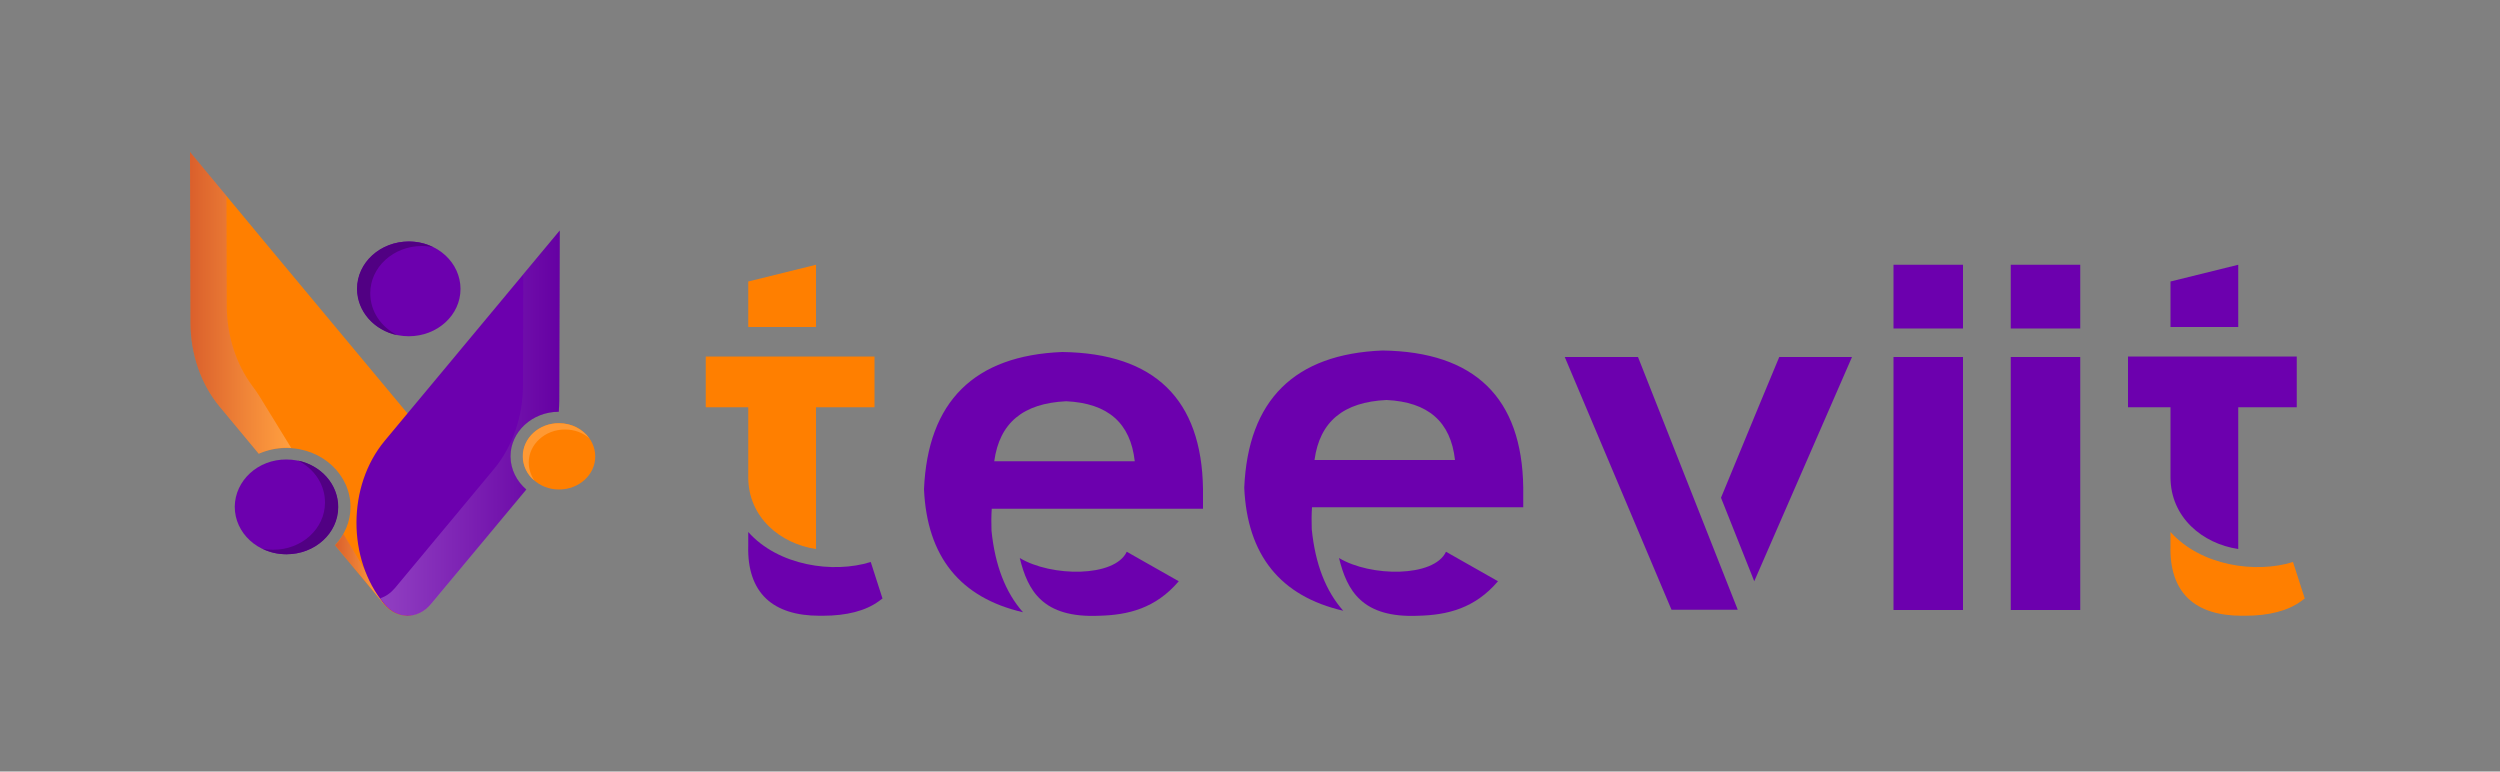 <svg xmlns="http://www.w3.org/2000/svg" xmlns:xlink="http://www.w3.org/1999/xlink" id="Layer_1" x="0px" y="0px" viewBox="0 0 1000 308.6" style="enable-background:new 0 0 1000 308.6;" xml:space="preserve"><rect x="0" y="0" width="1000" height="308.6" fill="#808080" stroke="none"/><style type="text/css">	.st0{clip-path:url(#SVGID_2_);fill:#6C00AE;}	.st1{clip-path:url(#SVGID_2_);}	.st2{clip-path:url(#SVGID_4_);fill:#6C00AE;}	.st3{clip-path:url(#SVGID_4_);fill:#FF7F00;}	.st4{opacity:0.25;clip-path:url(#SVGID_4_);}	.st5{clip-path:url(#SVGID_6_);}	.st6{clip-path:url(#SVGID_8_);fill:url(#SVGID_9_);}	.st7{clip-path:url(#SVGID_11_);}	.st8{clip-path:url(#SVGID_13_);fill:url(#SVGID_14_);}	.st9{clip-path:url(#SVGID_4_);fill:#510083;}	.st10{clip-path:url(#SVGID_16_);}	.st11{clip-path:url(#SVGID_18_);fill:url(#SVGID_19_);}	.st12{clip-path:url(#SVGID_4_);fill:#FF9933;}</style><g>	<defs>		<rect id="SVGID_1_" x="34.8" y="22" width="928.4" height="263.1"></rect>	</defs>	<clipPath id="SVGID_2_">		<use xlink:href="#SVGID_1_" style="overflow:visible;"></use>	</clipPath>	<rect x="757.4" y="142.8" class="st0" width="27.8" height="101.2"></rect>	<rect x="757.4" y="105.9" class="st0" width="27.8" height="25.5"></rect>	<rect x="804.3" y="142.8" class="st0" width="27.8" height="101.2"></rect>	<rect x="804.3" y="105.9" class="st0" width="27.8" height="25.5"></rect>	<g class="st1">		<defs>			<rect id="SVGID_3_" x="34.8" y="22" width="928.4" height="263.1"></rect>		</defs>		<clipPath id="SVGID_4_">			<use xlink:href="#SVGID_3_" style="overflow:visible;"></use>		</clipPath>		<path class="st2" d="M299.3,212.8v5.4c-0.3,9.4,2.2,16.6,7.2,21.3c4.8,4.5,12,6.8,21.3,6.8l1.3,0c9.6,0,17.2-2,22.4-5.8l1.5-1.1    l-4.7-14.6C333.2,229.5,311.3,226.3,299.3,212.8"></path>		<polygon class="st3" points="326.4,130.8 326.4,105.9 299.3,112.6 299.3,130.8   "></polygon>		<path class="st3" d="M299.3,142.6L299.3,142.6l-17,0v20.3h17v28c0,16,12.8,26.6,27.1,28.7v-56.7h23.4v-20.3h-23.4v0H299.3z"></path>		<path class="st2" d="M701.7,232.5l39.1-89.7h-29.1c0,0-15,36-23.3,56.3L701.7,232.5z"></path>		<polygon class="st2" points="655.2,142.8 625.9,142.8 668.6,243.9 695.1,243.9   "></polygon>		<path class="st2" d="M396.6,212.3c-0.1-3-0.1-5.9,0.1-8.8h28.5v0h56v-7.9c-0.5-35.9-19.4-54.3-56.3-54.8    c-35.2,1.4-53.8,19.8-55.3,54.9c1.2,27,14.5,43.4,39.6,49.2C402.2,237,398,226.1,396.6,212.3 M426.5,160.5    c16.7,0.8,25.7,8.7,27.4,24h-56.2C399.8,169.1,409.3,161.3,426.5,160.5"></path>		<path class="st2" d="M407.9,223.2c12.6,7.6,38,7.8,42.8-2.5l20.8,11.8c-9.3,10.9-20.3,13.5-31.8,13.8    C417,247.3,411.1,236.2,407.9,223.2"></path>		<path class="st2" d="M524.7,211.7c-0.1-3-0.1-5.9,0.1-8.8h28.5v0h56v-7.9c-0.5-35.9-19.4-54.3-56.3-54.8    c-35.2,1.4-53.8,19.8-55.3,54.9c1.2,27,14.5,43.4,39.6,49.2C530.3,236.4,526.1,225.6,524.7,211.7 M554.6,160    c16.7,0.8,25.7,8.7,27.4,24h-56.2C527.9,168.6,537.4,160.8,554.6,160"></path>		<path class="st2" d="M535.6,223.2c12.6,7.6,38,7.8,42.8-2.5l20.8,11.8c-9.3,10.9-20.3,13.5-31.8,13.8    C544.8,247.3,538.8,236.2,535.6,223.2"></path>		<path class="st3" d="M868.2,212.8v5.4c-0.3,9.4,2.2,16.6,7.2,21.3c4.8,4.5,12,6.8,21.3,6.8l1.3,0c9.6,0,17.2-2,22.4-5.8l1.5-1.1    l-4.7-14.6C902.2,229.5,880.3,226.3,868.2,212.8"></path>		<polygon class="st2" points="895.3,130.8 895.3,105.9 868.2,112.6 868.2,130.8   "></polygon>		<path class="st2" d="M868.2,142.6L868.2,142.6l-17,0v20.3h17v28c0,16,12.8,26.6,27.1,28.7v-56.7h23.4v-20.3h-23.4v0H868.2z"></path>		<path class="st2" d="M142.9,115.5c0,10.5,9.2,19,20.6,19c11.4,0,20.7-8.4,20.7-18.9s-9.2-19-20.6-19    C152.2,96.6,142.9,105.1,142.9,115.5"></path>		<path class="st3" d="M172,176.2l-9.4-11.3l-55.4-66.5L76,60.8l0.2,68.2c0,12.6,4.2,24.7,11.6,33.6l15.7,18.9    c3.4-1.5,7.1-2.3,11.1-2.3c14.2,0,25.6,10.6,25.6,23.6c0,5.9-2.4,11.2-6.2,15.3l19.5,23.5c5.2,6.2,13.5,6.2,18.7,0    C187.1,223.5,187,194.2,172,176.2"></path>		<g class="st4">			<g>				<defs>					<rect id="SVGID_5_" x="76" y="60.8" width="40.5" height="120.7"></rect>				</defs>				<clipPath id="SVGID_6_">					<use xlink:href="#SVGID_5_" style="overflow:visible;"></use>				</clipPath>				<g class="st5">					<defs>						<path id="SVGID_7_" d="M114.7,179.1c0.6,0,1.2,0,1.8,0.1c-5.8-9.5-10.7-17.4-12.9-21c-0.9-1.4-1.8-2.7-2.8-4        c-6.4-8.7-10-19.9-10.1-31.6l-0.1-44.3L76,60.8l0.2,68.2c0,12.6,4.2,24.7,11.6,33.6l15.7,18.9        C106.9,180,110.7,179.1,114.7,179.1"></path>					</defs>					<clipPath id="SVGID_8_">						<use xlink:href="#SVGID_7_" style="overflow:visible;"></use>					</clipPath>											<linearGradient id="SVGID_9_" gradientUnits="userSpaceOnUse" x1="0.725" y1="308.504" x2="1.653" y2="308.504" gradientTransform="matrix(43.587 0 0 -43.587 44.37 13567.954)">						<stop offset="0" style="stop-color:#6C00AE"></stop>						<stop offset="9.894973e-02" style="stop-color:#7C1CB7"></stop>						<stop offset="0.549" style="stop-color:#C295DD"></stop>						<stop offset="0.859" style="stop-color:#EEE1F5"></stop>						<stop offset="1" style="stop-color:#FFFFFF"></stop>					</linearGradient>					<rect x="76" y="60.8" class="st6" width="40.5" height="120.7"></rect>				</g>			</g>		</g>		<g class="st4">			<g>				<defs>					<rect id="SVGID_10_" x="134" y="213.6" width="19.5" height="28"></rect>				</defs>				<clipPath id="SVGID_11_">					<use xlink:href="#SVGID_10_" style="overflow:visible;"></use>				</clipPath>				<g class="st7">					<defs>						<path id="SVGID_12_" d="M137.4,213.6c-0.9,1.6-2,3.2-3.3,4.5l19.5,23.5C152.1,239.3,147.7,230.6,137.4,213.6"></path>					</defs>					<clipPath id="SVGID_13_">						<use xlink:href="#SVGID_12_" style="overflow:visible;"></use>					</clipPath>											<linearGradient id="SVGID_14_" gradientUnits="userSpaceOnUse" x1="1.289" y1="309.258" x2="2.217" y2="309.258" gradientTransform="matrix(21.052 0 0 -21.052 106.904 6738.193)">						<stop offset="0" style="stop-color:#6C00AE"></stop>						<stop offset="9.894973e-02" style="stop-color:#7C1CB7"></stop>						<stop offset="0.549" style="stop-color:#C295DD"></stop>						<stop offset="0.859" style="stop-color:#EEE1F5"></stop>						<stop offset="1" style="stop-color:#FFFFFF"></stop>					</linearGradient>					<rect x="134" y="213.6" class="st8" width="19.5" height="28"></rect>				</g>			</g>		</g>		<path class="st2" d="M93.9,202.7c0,10.5,9.2,19,20.6,19c11.4,0,20.7-8.4,20.7-18.9c0-10.5-9.2-19-20.6-19    C103.2,183.7,94,192.2,93.9,202.7"></path>		<path class="st9" d="M109.3,219.9c11.4,0,20.7-8.4,20.7-18.9c0-7.3-4.4-13.6-10.9-16.8c9.3,1.9,16.2,9.5,16.2,18.6    c0,10.5-9.3,18.9-20.7,18.9c-3.5,0-6.8-0.8-9.6-2.2C106.3,219.8,107.8,219.9,109.3,219.9"></path>		<path class="st2" d="M204.2,182.5c0-9.8,8.7-17.8,19.3-17.8c0.1-1.4,0.2-2.9,0.2-4.3l0.2-68.2l-31.3,37.6l-29.3,35.2l-9.4,11.3    c-15,18-15.1,47.3-0.2,65.3c5.1,6.2,13.5,6.3,18.7,0l38.1-45.8C206.7,192.5,204.2,187.8,204.2,182.5"></path>		<g class="st4">			<g>				<defs>					<rect id="SVGID_15_" x="152.1" y="92.1" width="71.8" height="154.1"></rect>				</defs>				<clipPath id="SVGID_16_">					<use xlink:href="#SVGID_15_" style="overflow:visible;"></use>				</clipPath>				<g class="st10">					<defs>						<path id="SVGID_17_" d="M204.2,182.5c0-9.8,8.7-17.8,19.3-17.8c0.1-1.4,0.2-2.9,0.2-4.3l0.2-68.2l-14.6,17.5l-0.1,44.3        c0,12.6-4.2,24.7-11.6,33.6L158,235.2c-1.7,2-3.7,3.4-5.9,4.1c0.6,0.8,1.1,1.5,1.7,2.3h0c5.1,6.2,13.5,6.3,18.7,0l38.1-45.8        C206.7,192.5,204.2,187.8,204.2,182.5"></path>					</defs>					<clipPath id="SVGID_18_">						<use xlink:href="#SVGID_17_" style="overflow:visible;"></use>					</clipPath>											<linearGradient id="SVGID_19_" gradientUnits="userSpaceOnUse" x1="0.333" y1="308.65" x2="1.261" y2="308.65" gradientTransform="matrix(77.378 0 0 -77.378 126.371 24052.668)">						<stop offset="0" style="stop-color:#FFFFFF"></stop>						<stop offset="1.221950e-03" style="stop-color:#FFFFFF"></stop>						<stop offset="1" style="stop-color:#510083"></stop>					</linearGradient>					<rect x="152.1" y="92.1" class="st11" width="71.8" height="155.7"></rect>				</g>			</g>		</g>		<path class="st3" d="M209.2,182.5c0,7.3,6.4,13.3,14.4,13.3c8,0,14.5-5.9,14.5-13.2c0-7.3-6.4-13.3-14.4-13.3    C215.7,169.2,209.2,175.2,209.2,182.5"></path>		<path class="st12" d="M226,171.8c-8,0-14.5,5.9-14.5,13.2c0,2.7,0.9,5.2,2.3,7.3c-2.9-2.4-4.7-5.9-4.7-9.8    c0-7.3,6.5-13.3,14.5-13.2c5.1,0,9.5,2.4,12.1,6C233.2,173.1,229.8,171.8,226,171.8"></path>		<path class="st9" d="M168.8,98.4c-11.4,0-20.7,8.4-20.7,18.9c0,7.3,4.4,13.6,10.9,16.8c-9.3-1.9-16.2-9.5-16.2-18.6    c0-10.5,9.3-18.9,20.7-18.9c3.5,0,6.8,0.8,9.6,2.2C171.8,98.6,170.3,98.4,168.8,98.4"></path>	</g></g></svg>